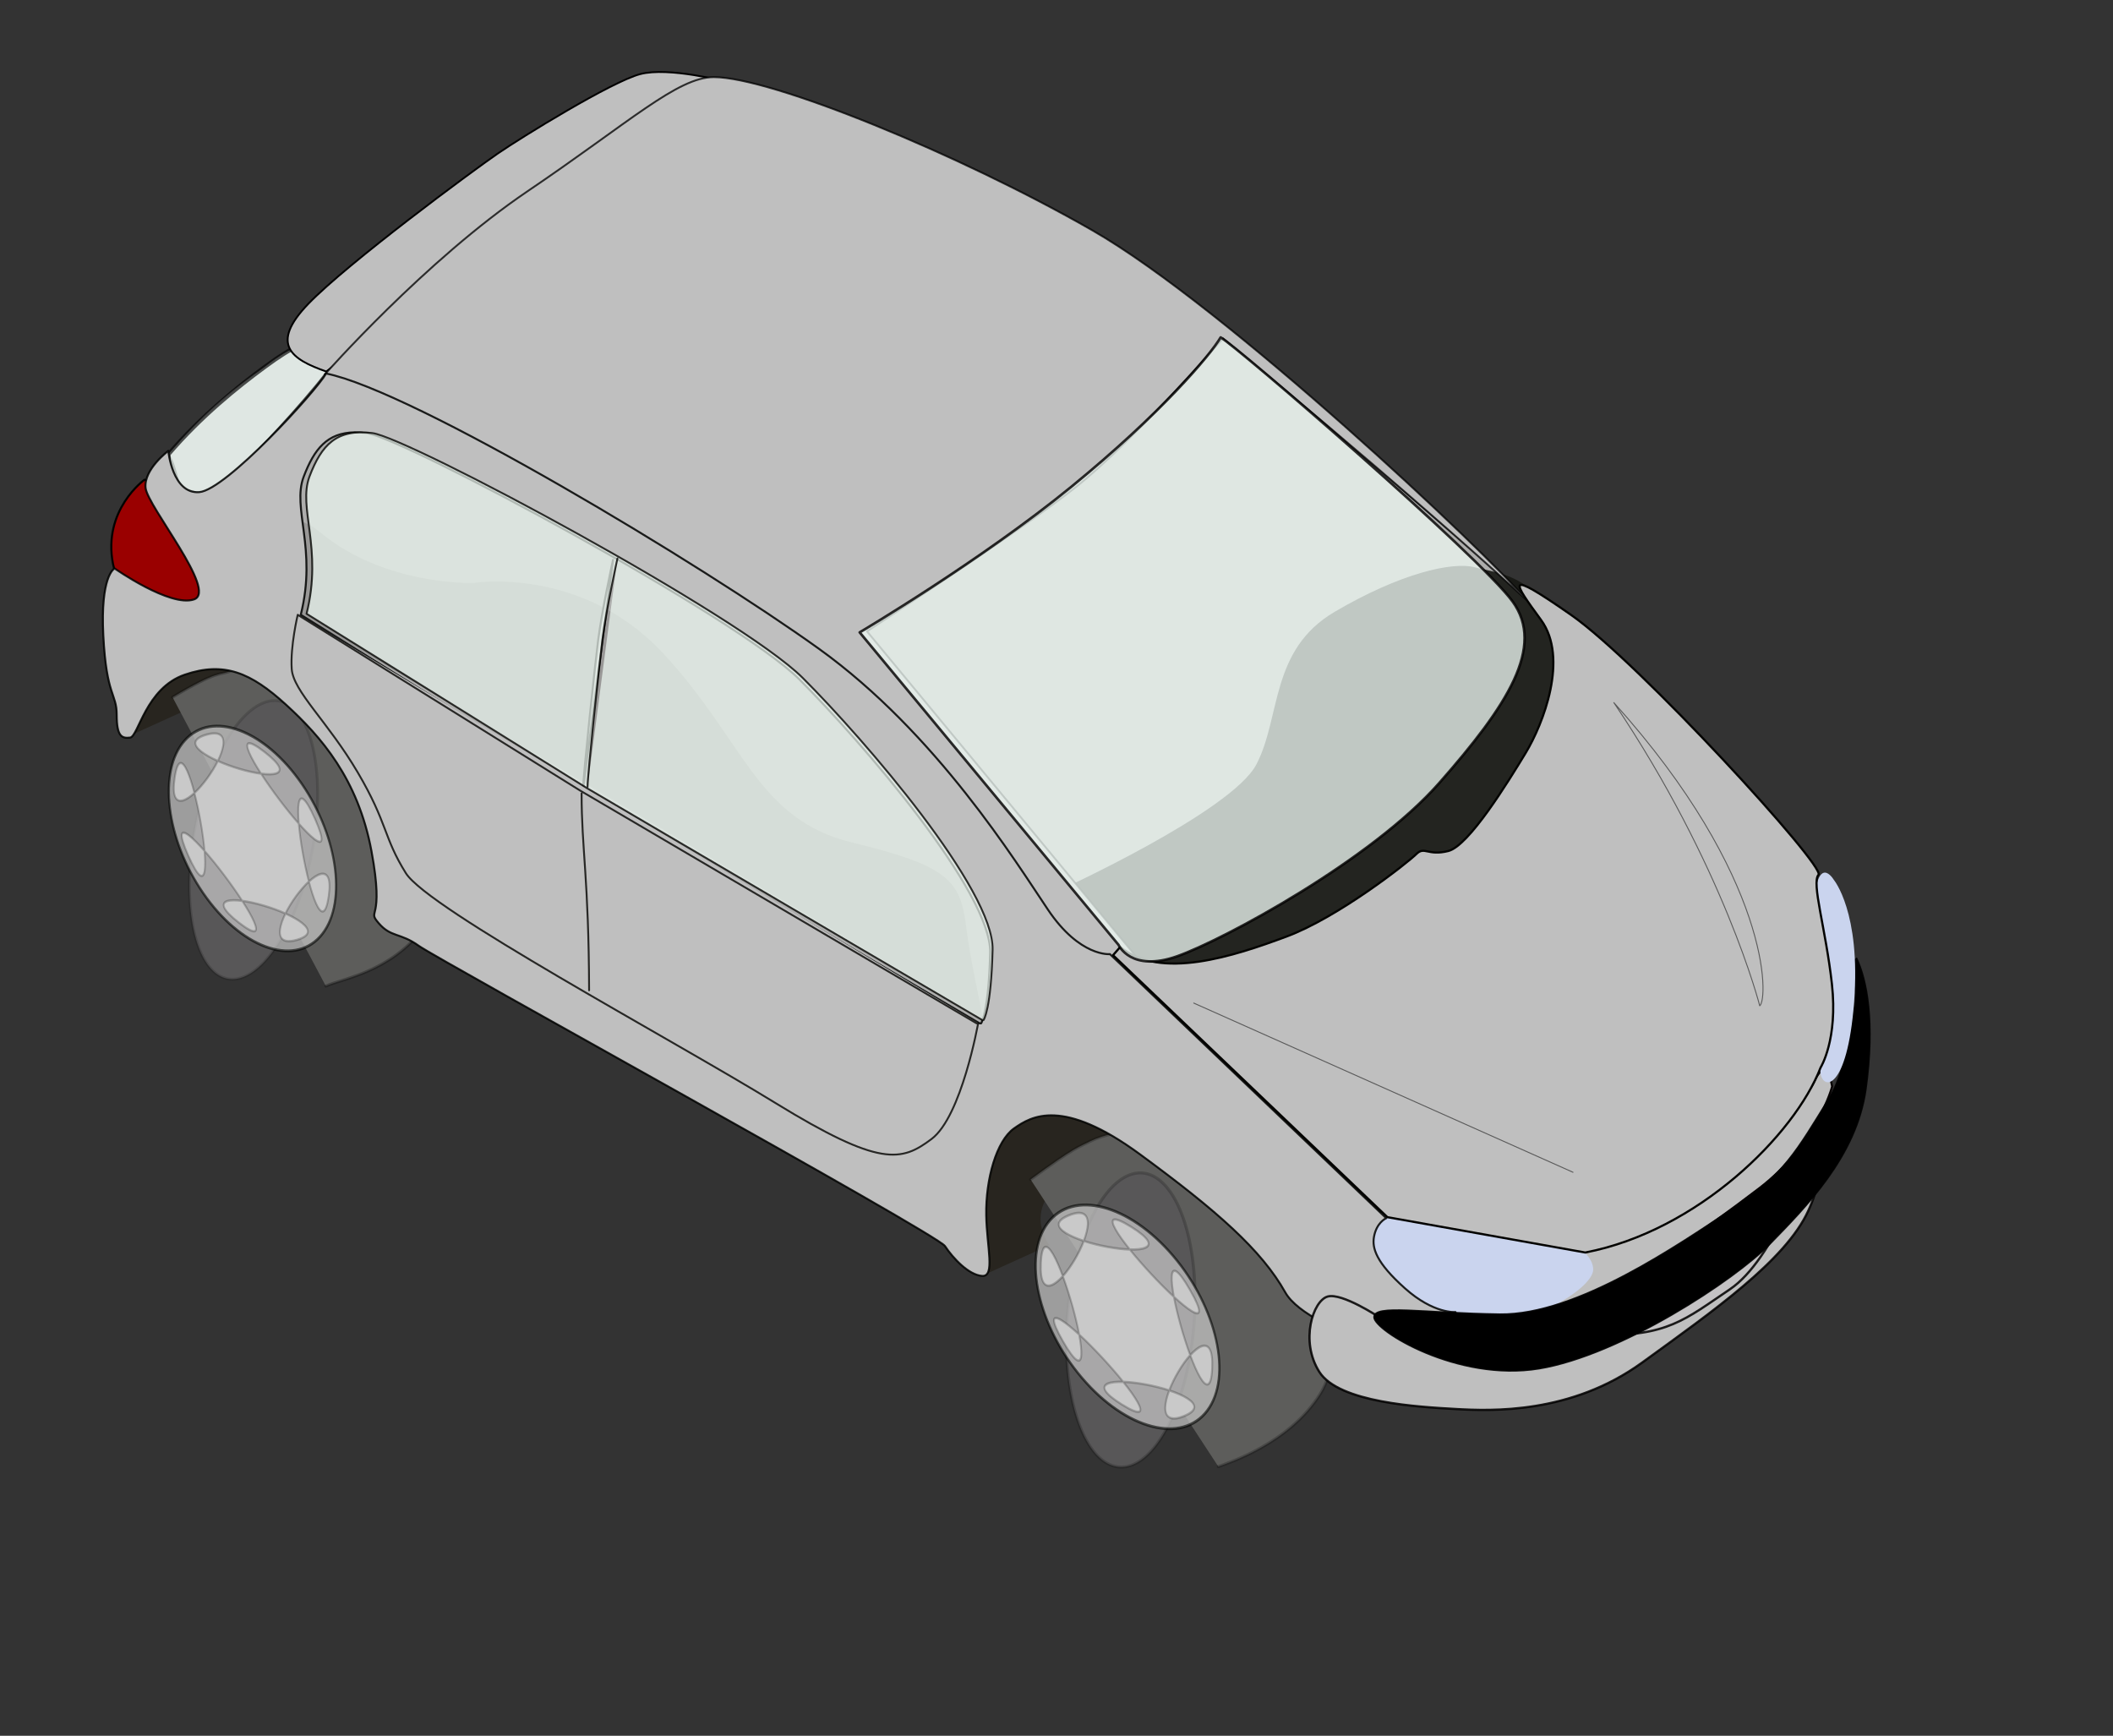 <?xml version="1.0"?><svg width="921.707" height="757.187" xmlns="http://www.w3.org/2000/svg">
 <rect width="100%" height="100%" fill="#333333" stroke="none"/>
 <g>
  <title>Layer 1</title>
  <g externalResourcesRequired="false" id="layer1">
   <g externalResourcesRequired="false" id="g34996">
    <path id="path33122" d="m710.967,584.216c15.588,-0.318 50.582,-21.951 61.398,-36.585c10.816,-14.634 19.724,-68.715 -0.636,-34.358c-20.36,34.358 -28.949,47.083 -64.261,59.172c-35.312,12.089 3.499,12.407 3.499,11.771z" stroke-dashoffset="0" stroke-miterlimit="4" marker-end="none" marker-mid="none" marker-start="none" stroke-linejoin="round" stroke-linecap="round" stroke-width="3.222" fill-rule="nonzero" fill="#c4c2c4"/>
    <path id="path28577" d="m641.754,574.474l32.519,-31.78c0,0 3.695,6.652 14.042,4.434c10.347,-2.217 96.818,-61.343 102.73,-74.646c5.913,-13.303 8.13,1.478 8.13,1.478c0,0 -6.652,25.128 -31.78,44.344c-25.128,19.216 -62.082,45.083 -80.558,49.518c-18.477,4.434 -43.605,6.652 -45.083,6.652z" stroke-dashoffset="0" stroke-miterlimit="4" marker-end="none" marker-mid="none" marker-start="none" stroke-linejoin="round" stroke-linecap="round" stroke-width="0.875" stroke="#050000" fill-rule="nonzero" fill="#bfbfbf"/>
    <path id="path27671" d="m637.319,576.692c-24.943,-5.635 -53.213,-28.085 -44.344,-38.431c8.869,-10.347 14.042,-11.825 14.042,-11.825l70.211,11.825c0,0 17.655,6.053 17.737,15.52c0.076,8.767 -32.704,28.546 -57.647,22.911z" stroke-dashoffset="0" stroke-miterlimit="4" marker-end="none" marker-mid="none" marker-start="none" stroke-linejoin="round" stroke-linecap="round" stroke-width="3.222" fill-rule="nonzero" fill="#cad4ee"/>
    <path d="m56.173,321.123l27.995,-12.725c0,0 -1.272,-4.454 26.723,-19.088c27.995,-14.634 -61.08,-14.634 -58.535,4.454c2.545,19.088 5.09,27.995 3.818,27.359z" id="path21491" stroke-dashoffset="0" stroke-miterlimit="4" marker-end="none" marker-mid="none" marker-start="none" stroke-linejoin="round" stroke-linecap="round" stroke-width="3.222" fill-rule="nonzero" fill="#28251f"/>
    <path id="path21489" d="m429.745,555.903l27.995,-12.725c0,0 -14.634,-18.451 13.361,-33.085c27.995,-14.634 60.444,-5.726 40.72,-22.905c-19.724,-17.179 -34.994,-35.63 -61.08,-19.724c-26.086,15.906 -32.449,45.174 -29.904,64.262c2.545,19.088 10.18,24.814 8.908,24.178z" stroke-dashoffset="0" stroke-miterlimit="4" marker-end="none" marker-mid="none" marker-start="none" stroke-linejoin="round" stroke-linecap="round" stroke-width="3.222" fill-rule="nonzero" fill="#28251f"/>
    <path id="path21487" d="m510.549,431.197c-31.813,-12.725 -145.066,-157.791 -145.066,-157.791l165.426,-129.796c0,0 115.798,101.8 147.611,127.251c31.813,25.45 -40.72,123.433 -40.72,123.433l-127.251,36.903z" stroke-dashoffset="0" stroke-miterlimit="4" marker-end="none" marker-mid="none" marker-start="none" stroke-linejoin="round" stroke-linecap="round" stroke-width="3.222" fill-rule="nonzero" fill="#adadac"/>
    <g transform="matrix(0.997 0.079 -0.079 0.997 -1031.61 -225.355)" id="g23254">
     <path d="m1534.788,620.468c18.831,-16.264 19.969,-15.72 24.552,-18.633c11.072,-6.587 44.888,-16.008 75.196,11.394c30.308,27.402 45.337,67.958 33.547,90.526c-11.79,22.568 -37.096,32.9 -41.775,35.087" id="path17974" stroke-opacity="0.223" stroke-dashoffset="0" stroke-miterlimit="4" stroke-linejoin="round" stroke-linecap="round" stroke-width="1.351" stroke="#010200" fill-rule="nonzero" fill-opacity="0.994" fill="#5e5e5c"/>
     <path id="path2225" d="m1604.536,637.23a21.359,49.642 0 1 1 -42.718,81.769a21.359,49.642 0 1 1 42.718,-81.769z" stroke-opacity="0.195" stroke-dashoffset="0" stroke-miterlimit="4" stroke-linejoin="round" stroke-linecap="round" stroke-width="1.322" stroke="#010100" fill-rule="nonzero" fill="#585758"/>
    </g>
    <g transform="matrix(0.925 0.171 -0.175 0.942 -916.77 -283.822)" id="g22368">
     <path id="path19729" d="m1151.026,415.207c18.831,-16.264 19.529,-13.554 24.112,-16.467c20.963,-14.706 45.957,-18.645 76.265,8.757c30.308,27.402 45.337,67.958 33.546,90.526c-11.79,22.568 -32.853,29.128 -39.575,33.83" stroke-opacity="0.277" stroke-dashoffset="0" stroke-miterlimit="4" stroke-linejoin="round" stroke-linecap="round" stroke-width="1.351" stroke="#010200" fill-rule="nonzero" fill-opacity="0.994" fill="#5e5e5c"/>
     <path d="m1221.402,431.497a21.359,49.642 0 1 1 -42.718,81.769a21.359,49.642 0 1 1 42.718,-81.769z" id="path19731" stroke-opacity="0.152" stroke-dashoffset="0" stroke-miterlimit="4" stroke-linejoin="round" stroke-linecap="round" stroke-width="1.322" stroke="#010100" fill-rule="nonzero" fill="#585758"/>
    </g>
    <path id="path3977" d="m461.221,388.776c0,0 76.033,-34.642 86.831,-55.338c10.798,-20.695 5.849,-49.939 34.192,-66.585c28.344,-16.646 51.288,-22.045 61.186,-19.346c9.898,2.699 30.197,2.678 39.051,35.76c8.933,33.379 -8.301,61.764 -49.129,97.756c-40.828,35.992 -123.091,42.394 -123.091,42.394l-25.644,-10.348l-23.395,-24.295z" stroke-dashoffset="0" stroke-miterlimit="4" marker-end="none" marker-mid="none" marker-start="none" stroke-linejoin="round" stroke-linecap="round" stroke-width="1.222" fill-rule="nonzero" fill-opacity="0.916" fill="#171814"/>
    <path d="m81.385,216.471c-3.494,-2.839 -4.368,-15.506 -7.862,-18.345c14.252,-16.614 25.795,-26.919 42.187,-38.219c7.851,-6.476 17.567,-11.376 27.835,-12.066c8.265,-0.801 5.141,8.789 1.227,12.04c-13.888,15.338 -26.506,31.84 -41.228,46.412c-4.465,3.776 -9.029,9.265 -15.353,9.182c-1.932,-0.831 -9.326,-4.425 -6.806,0.996z" id="path25892" stroke-opacity="0.672" stroke-dashoffset="0" stroke-miterlimit="4" marker-end="none" marker-mid="none" marker-start="none" stroke-linejoin="round" stroke-linecap="round" stroke-width="1.8" fill-rule="nonzero" fill="#bbbbbd"/>
    <path id="path7480" d="m63.04,209.264c0,0 -18.345,13.104 -13.759,36.69c4.586,23.586 38.655,18.345 38.655,18.345c0,0 18.345,-2.621 -0.655,-28.173c-19,-25.552 -23.586,-26.862 -24.242,-26.862z" stroke-dashoffset="0" stroke-miterlimit="4" marker-end="none" marker-mid="none" marker-start="none" stroke-linejoin="round" stroke-linecap="round" stroke-width="0.9" stroke="#020200" fill-rule="nonzero" fill="#9a0000"/>
    <path id="path6604" d="m80.022,215.789c-3.494,-2.839 -7.01,-12.353 -6.499,-17.663c14.252,-16.614 30.066,-29.331 42.187,-38.219c12.121,-8.888 17.567,-11.376 27.835,-12.066c8.265,-0.801 5.141,8.789 1.227,12.04c-5.366,8.35 -26.506,31.84 -41.228,46.412c-4.465,3.776 -5.194,8.669 -11.518,8.586c-1.847,1.214 -6.855,1.626 -12.004,0.911z" stroke-opacity="0.672" stroke-dashoffset="0" stroke-miterlimit="4" marker-end="none" marker-mid="none" marker-start="none" stroke-linejoin="round" stroke-linecap="round" stroke-width="1.8" stroke="#010000" fill-rule="nonzero" fill-opacity="0.717" fill="#edf8f2"/>
    <path id="path14468" d="m142.317,162.054c-15.069,-5.241 -24.897,-11.793 -7.862,-29.483c17.035,-17.69 72.07,-58.311 82.553,-65.518c10.483,-7.207 49.794,-31.449 62.242,-34.724c12.448,-3.276 37.345,3.276 37.345,3.276l-174.277,126.449z" stroke-dashoffset="0" stroke-miterlimit="4" marker-end="none" marker-mid="none" marker-start="none" stroke-linejoin="round" stroke-linecap="round" stroke-width="0.8" stroke="#010000" fill-rule="nonzero" fill="#bfbfbf"/>
    <path id="path13593" d="m141.662,163.364c0,0 43.897,-49.794 88.449,-79.932c44.552,-30.138 65.463,-49.794 81.242,-49.794c24.897,0 106.794,33.414 165.105,66.828c58.311,33.414 172.312,140.863 189.347,161.174c-56.345,-51.759 -132.346,-114.001 -132.346,-114.001c0,0 -39.311,45.207 -64.208,64.863c-24.897,19.655 -91.07,62.897 -91.07,62.897l119.243,144.139l-7.207,3.276c0,0 -21.621,1.966 -32.104,-15.724c-10.483,-17.69 -71.653,-97.053 -108.105,-125.139c-39.966,-30.793 -101.716,-63.443 -133.656,-81.897c-29.483,-17.035 -73.38,-36.035 -74.69,-36.69z" stroke-opacity="0.766" stroke-dashoffset="0" stroke-miterlimit="4" marker-end="none" marker-mid="none" marker-start="none" stroke-linejoin="round" stroke-linecap="round" stroke-width="0.822" stroke="#010000" fill-rule="nonzero" fill="#bfbfbf"/>
    <path id="path20612" d="m122.434,264.499l316.854,198.511c0,0 25.45,-45.81 0,-81.44c-25.45,-35.63 -64.898,-81.44 -103.073,-110.708c-38.175,-29.268 -162.881,-100.528 -180.696,-94.165c-17.815,6.363 -36.903,12.725 -38.175,34.358c-1.272,21.633 6.363,55.99 5.09,53.445l0,0z" stroke-dashoffset="0" stroke-miterlimit="4" marker-end="none" marker-mid="none" marker-start="none" stroke-linejoin="round" stroke-linecap="round" stroke-width="3.222" fill-rule="nonzero" fill="#adadac"/>
    <path id="path29520" d="m427.835,443.922l-296.494,-175.606c0,0 -19.088,-58.535 8.908,-35.63c27.995,22.905 66.17,21.633 66.17,21.633c0,0 47.083,-7.635 82.713,30.54c35.63,38.175 40.72,72.533 82.713,82.713c41.993,10.18 47.083,16.543 49.628,36.903c2.545,20.36 8.908,43.265 6.363,39.448z" stroke-dashoffset="0" stroke-miterlimit="4" marker-end="none" marker-mid="none" marker-start="none" stroke-linejoin="round" stroke-linecap="round" stroke-width="3.222" fill-rule="nonzero" fill-opacity="0.604" fill="#8b8a89"/>
    <path id="path1350" d="m142.255,162.931c-4.33,7.648 -43.646,50.85 -55.344,51.75c-11.697,0.9 -13.5,-18 -13.5,-18c0,0 -10.806,8.089 -9.906,16.188c0.9,8.098 31.504,44.995 21.156,48.594c-10.348,3.599 -34.656,-13.5 -34.656,-13.5c-0.368,0.183 -6.245,3.535 -4.937,29.25c1.35,26.544 5.844,25.177 5.844,34.625c0,9.448 2.244,10.356 5.844,9.906c3.599,-0.45 6.748,-21.589 23.844,-27.438c17.096,-5.849 28.797,-0.916 44.094,13.031c15.297,13.947 31.495,32.413 37.344,63.906c5.849,31.493 -2.242,25.17 3.156,31.469c5.399,6.299 9.433,4.058 17.531,9.906c8.098,5.849 225.87,125.539 229.469,130.938c3.599,5.399 10.339,12.581 16.187,13.031c5.849,0.45 2.038,-12.769 1.813,-26.531c-0.257,-15.714 4.477,-32.414 12.125,-37.812c7.648,-5.399 21.164,-13.494 54.906,11.25c33.742,24.744 53.09,41.835 63.438,60.281c10.348,18.446 76.031,34.219 76.031,34.219l-1.813,-25.656c0,0 -9.434,0.904 -22.031,-10.344c-12.597,-11.247 -14.4,-17.551 -13.5,-22.5c1.088,-5.985 4.874,-7.882 5.344,-8.094l-120.531,-115.188c-0,0 -13.053,1.352 -27,-19.344c-13.947,-20.695 -48.586,-76.921 -99.875,-113.812c-51.288,-36.892 -176.959,-112.477 -215.031,-120.125zm12.438,25.656c1.649,-0.026 3.408,0.106 5.312,0.344c15.724,1.966 161.17,79.92 188.688,107.437c27.517,27.518 83.874,93.043 83.219,119.25c-0.635,25.388 -3.745,30.487 -3.938,30.781l-0.656,0l-172.969,-101.562l-123.156,-76.656c7.207,-28.828 -3.96,-46.491 1.281,-60.25c4.607,-12.093 10.25,-19.153 22.219,-19.344zm112.719,55.625c-0.534,2.438 -4.861,22.331 -6.5,35.125c-1.3,10.145 -6.482,58.551 -6.562,64.688l13.062,-99.812z" stroke-opacity="0.863" stroke-dashoffset="0" stroke-miterlimit="4" marker-end="none" marker-mid="none" marker-start="none" stroke-linejoin="round" stroke-linecap="round" stroke-width="0.872" stroke="#010200" fill-rule="nonzero" fill="#bfbfbf"/>
    <path id="path5729" d="m616.436,578.633l-14.847,-4.049c0,0 -16.196,-10.798 -22.495,-8.998c-6.299,1.8 -12.147,19.346 -3.599,32.843c8.548,13.497 43.64,15.297 59.387,16.196c15.747,0.9 50.389,2.25 81.432,-20.245c31.043,-22.495 62.536,-44.54 72.434,-66.135c9.898,-21.595 -0.9,-20.695 -0.9,-20.695c0,0 -13.947,41.841 -33.292,54.888c-19.346,13.047 -27.444,20.695 -57.137,19.796c-29.693,-0.9 -80.532,-3.599 -80.982,-3.599z" stroke-opacity="0.871" stroke-dashoffset="0" stroke-miterlimit="4" marker-end="none" marker-mid="none" marker-start="none" stroke-linejoin="round" stroke-linecap="round" stroke="#020000" fill-rule="nonzero" fill="#bfbfbf"/>
    <path id="path4854" d="m755.166,527.699c-22.741,14.937 -67.196,45.986 -100.938,45.536c-33.742,-0.45 -54.888,-4.499 -54.888,1.35c0,5.849 36.442,28.344 71.984,22.495c35.536,-5.848 85.481,-38.691 100.777,-54.438c15.297,-15.746 37.761,-38.018 41.841,-67.485c4.049,-29.243 0.45,-47.689 -4.049,-57.137c-6.299,4.949 1.35,8.548 -0.9,21.145c-2.249,12.597 -4.855,29.725 -11.054,39.752c-14.294,23.119 -19.828,33.71 -42.773,48.782z" stroke-opacity="0.893" stroke-dashoffset="0" stroke-miterlimit="4" marker-end="none" marker-mid="none" marker-start="none" stroke-linejoin="round" stroke-linecap="round" stroke-width="0.622" stroke="#010100" fill-rule="nonzero" fill="#000000"/>
    <path id="path28546" d="m791.784,409.662l5.174,34.736c0,0 -3.695,14.042 -2.956,22.911c0.739,8.869 11.825,8.869 14.781,-30.302c2.956,-39.171 -8.869,-53.213 -8.869,-53.213c0,0 -7.391,-12.564 -8.869,12.564c-1.478,25.128 1.478,12.564 0.739,13.303z" stroke-dashoffset="0" stroke-miterlimit="4" marker-end="none" marker-mid="none" marker-start="none" stroke-linejoin="round" stroke-linecap="round" stroke-width="3.222" fill-rule="nonzero" fill="#cad4ee"/>
    <path id="path2227" d="m605.189,530.944l86.316,15.425c48.995,-9.396 91.339,-51.31 102.642,-80.66c0,0 7.648,-12.147 4.949,-36.442c-2.699,-24.295 -8.998,-44.09 -5.849,-47.689c3.149,-3.599 -78.282,-92.679 -107.976,-113.374c-29.693,-20.695 -25.194,-14.397 -13.047,2.249c12.147,16.646 0.9,45.44 -6.748,58.037c-7.648,12.597 -24.745,40.491 -33.742,42.74c-8.998,2.25 -10.348,-2.249 -13.947,1.35c-3.599,3.599 -33.742,27.444 -56.687,35.992c-22.945,8.548 -54.938,19.082 -72.434,4.499l-3.149,3.599l119.673,114.274z" stroke-dashoffset="0" stroke-miterlimit="4" marker-end="none" marker-mid="none" marker-start="none" stroke-linejoin="round" stroke-linecap="round" stroke-width="0.948" stroke="#030300" fill-rule="nonzero" fill="#bfbfbf"/>
    <path id="path3102" d="m374.995,275.852l112.925,136.319c0,0 5.399,12.147 25.644,4.949c20.245,-7.198 84.581,-41.841 114.274,-75.583c29.693,-33.742 46.339,-59.387 31.943,-79.182c-14.397,-19.796 -120.573,-111.575 -127.321,-115.174c-4.499,7.648 -25.869,33.068 -65.235,65.235c-39.366,32.168 -92.229,63.436 -92.229,63.436z" stroke-opacity="0.819" stroke-dashoffset="0" stroke-miterlimit="4" marker-end="none" marker-mid="none" marker-start="none" stroke-linejoin="round" stroke-linecap="round" stroke-width="1.122" stroke="#020000" fill-rule="nonzero" fill-opacity="0.774" fill="#edf8f2"/>
    <path id="path16226" d="m253.697,346.129c0,24.47 3.112,36.712 3.276,85.858m169.036,14.414l-172.967,-101.553l-123.174,-76.656m296.796,178.209c0,0 -7.207,40.621 -20.31,50.449c-13.104,9.828 -22.276,12.448 -68.139,-15.724c-45.862,-28.173 -151.346,-84.518 -161.174,-100.242c-9.828,-15.724 -7.862,-21.621 -20.966,-43.897c-13.104,-22.276 -28.173,-35.38 -28.828,-45.207c-0.655,-9.828 2.621,-23.586 2.621,-23.586" stroke-opacity="0.806" stroke-dashoffset="0" stroke-miterlimit="4" marker-end="none" marker-mid="none" marker-start="none" stroke-linejoin="round" stroke-linecap="round" stroke-width="0.822" stroke="#030300" fill-rule="nonzero" fill="#bfbfbf"/>
    <path id="path20609" d="m269.331,243.632c0,0 -4.78,21.608 -6.52,35.177c-1.304,10.167 -6.52,58.985 -6.52,64.463m172.12,101.653l-172.12,-100.972l-122.57,-76.218c7.172,-28.663 -3.912,-46.252 1.304,-59.932c5.216,-13.68 11.736,-20.846 27.383,-18.892c15.647,1.954 160.384,79.475 187.767,106.835c27.383,27.36 83.452,92.504 82.8,118.561c-0.652,26.057 -3.912,30.617 -3.912,30.617" stroke-opacity="0.802" stroke-dashoffset="0" stroke-miterlimit="4" marker-end="none" marker-mid="none" marker-start="none" stroke-linejoin="round" stroke-linecap="round" stroke-width="0.818" stroke="#030300" fill-rule="nonzero" fill-opacity="0.716" fill="#edf8f2"/>
    <g transform="matrix(0.566 -0.763 0.676 0.793 -742.169 1019.04)" id="g25009">
     <path d="m1361.017,715.19c0,28.448 -15.677,51.536 -34.994,51.536c-19.317,0 -34.994,-23.088 -34.994,-51.536c0,-28.448 15.677,-51.536 34.994,-51.536c19.317,0 34.994,23.088 34.994,51.536z" id="path24133" stroke-opacity="0.587" stroke-dashoffset="0" stroke-miterlimit="4" stroke-linejoin="round" stroke-linecap="round" stroke-width="1.147" stroke="#010200" fill-rule="nonzero" fill-opacity="0.708" fill="#c9c9c9"/>
     <path id="path23258" d="m1340.498,757.691c25.336,-18.703 -51.516,-11.231 -24.593,2.391c26.923,13.622 -31.404,-62.246 -18.665,-24.279c12.739,37.968 7.104,-76.799 -1.803,-36.726c-8.907,40.072 41.45,-46.363 16.115,-27.66c-25.336,18.703 51.516,11.231 24.593,-2.391c-26.923,-13.622 31.404,62.246 18.665,24.279c-12.739,-37.968 -7.104,76.799 1.804,36.726c8.907,-40.072 -41.45,46.363 -16.115,27.66z" stroke-opacity="0.223" stroke-dashoffset="0" stroke-miterlimit="4" stroke-linejoin="round" stroke-linecap="round" stroke-width="0.948" stroke="#010200" fill-rule="nonzero" fill="#c9c9c9"/>
    </g>
    <g id="g25013" transform="matrix(0.614 -0.682 0.572 0.831 -1112.71 675.823)">
     <path id="path25015" d="m1360.653,714.845c0,28.448 -15.677,51.536 -34.994,51.536c-19.317,0 -34.994,-23.088 -34.994,-51.536c0,-28.448 15.677,-51.536 34.994,-51.536c19.317,0 34.994,23.088 34.994,51.536z" stroke-opacity="0.587" stroke-dashoffset="0" stroke-miterlimit="4" stroke-linejoin="round" stroke-linecap="round" stroke-width="1.147" stroke="#010200" fill-rule="nonzero" fill-opacity="0.708" fill="#c9c9c9"/>
     <path d="m1340.135,757.346c25.336,-18.703 -51.516,-11.231 -24.593,2.391c26.923,13.622 -31.404,-62.246 -18.665,-24.279c12.739,37.968 7.104,-76.799 -1.803,-36.726c-8.907,40.072 41.45,-46.363 16.115,-27.66c-25.336,18.703 51.516,11.231 24.593,-2.391c-26.923,-13.622 31.404,62.246 18.665,24.279c-12.739,-37.968 -7.104,76.799 1.804,36.726c8.907,-40.072 -41.451,46.363 -16.115,27.66z" id="path25017" stroke-opacity="0.223" stroke-dashoffset="0" stroke-miterlimit="4" stroke-linejoin="round" stroke-linecap="round" stroke-width="0.948" stroke="#010200" fill-rule="nonzero" fill="#c9c9c9"/>
    </g>
    <path id="path30395" d="m520.728,437.559l165.426,73.805m81.452,-72.62c3.794,-2.632 5.078,-55.904 -63.637,-132.254c48.176,71.53 63.637,132.254 63.637,132.254z" stroke-opacity="0.529" stroke-dashoffset="0" stroke-miterlimit="4" marker-end="none" marker-mid="none" marker-start="none" stroke-linejoin="round" stroke-linecap="round" stroke-width="0.422" stroke="#010000" fill-rule="nonzero" fill="#bfbfbf"/>
   </g>
  </g>
 </g>
</svg>